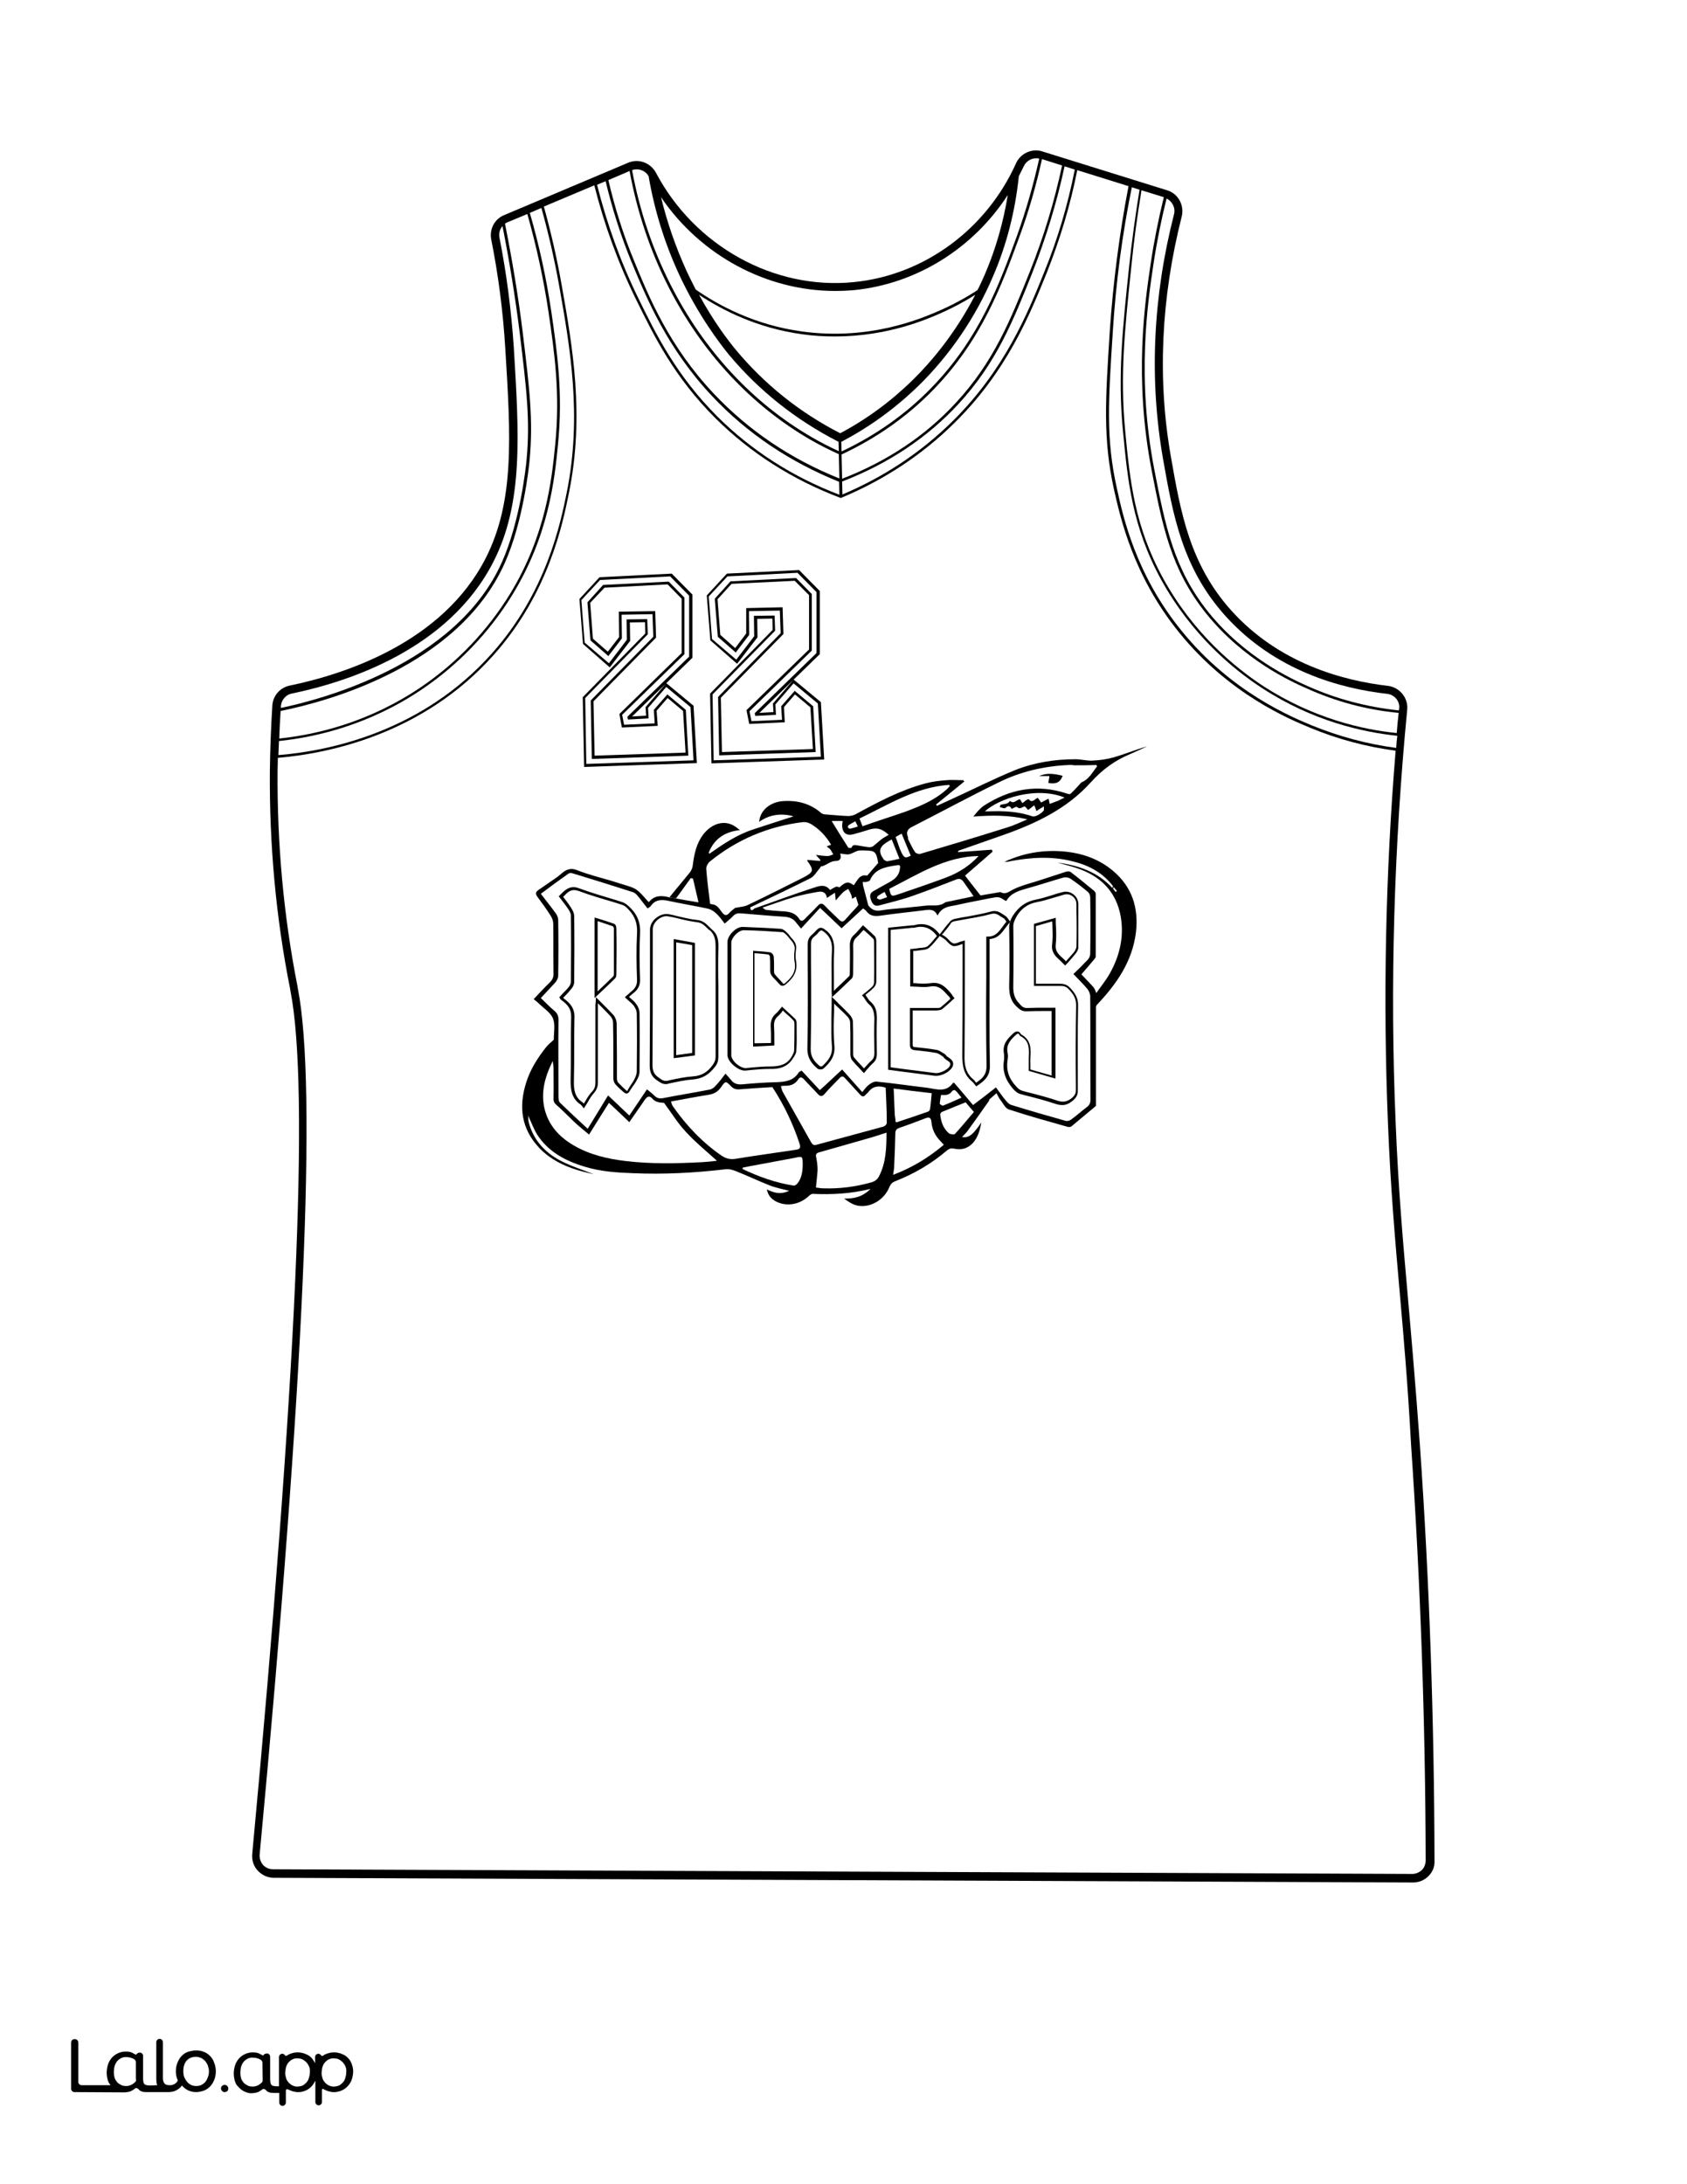 <?xml version="1.0" encoding="utf-8"?>
<!-- Generator: Adobe Illustrator 26.1.0, SVG Export Plug-In . SVG Version: 6.00 Build 0)  -->
<svg version="1.1" id="Layer_1" data-layer="Layer_1" xmlns="http://www.w3.org/2000/svg" xmlns:xlink="http://www.w3.org/1999/xlink" x="0px" y="0px"
	 viewBox="0 0 612 792" style="enable-background:new 0 0 612 792;" xml:space="preserve">
<rect x="0" y="0" width="612" height="792" fill="#808080" stroke="none"/>
<style type="text/css">
	.st0{fill:#FFFFFF;}
	.st1{fill:none;stroke:#000000;stroke-width:0;stroke-linecap:round;stroke-linejoin:round;}
	.st2{fill:#010101;}
</style>
<g id="Black">
	<rect x="20.2" y="18.1" width="573.8" height="752"/>
</g>
<g id="Color">
	<path class="st0" d="M330.4,310.3c-1.1-2.7-2.2-5.3-3.3-8c-0.6,0.3-1.2,0.6-2.2,1.2c0.8,2,1.3,4,2.2,5.8
		C328.1,311.2,328.5,311.2,330.4,310.3z"/>
	<path class="st0" d="M308.4,300.5c0.9-0.2,1.8-0.5,2.8-0.8c-0.3-0.7-0.6-1.2-0.9-1.9c-0.9,0.5-1.7,0.9-2.4,1.4
		c-0.2,0.1-0.4,0.6-0.3,0.8C307.7,300.3,308.2,300.5,308.4,300.5z"/>
	<path class="st0" d="M321.4,305.6c-2.5,1.7-2.7,3.4-0.9,5.9c0.1,0.1,0.1,0.2,0.2,0.3c0.4,0.2,0.8,0.5,1.2,0.5
		c1.5-0.3,3.1-0.6,4.4-0.9c-1-2.4-1.8-4.6-2.8-7C322.8,304.7,322.1,305.2,321.4,305.6z"/>
	<path class="st0" d="M328.5,294.3c5.1-1.9,10.2-4,14.4-7.6c0.6-0.5,1.2-1.1,1.7-1.7c-0.1-0.1-0.2-0.3-0.3-0.4
		c-12,0.8-21.9,7.1-32.5,12.2c0.4,1,0.7,1.8,1.1,2.8C318.2,297.7,323.4,296.1,328.5,294.3z"/>
	<polygon class="st0" points="220.5,236.3 224.6,231 224.5,221.8 237.7,221.6 238,231.2 215.3,254.3 215.7,274 248.7,272.9 
		247.8,257.8 242.2,253.1 238.2,257.7 238.6,263.2 225.6,263.8 224.7,258.9 247.3,236.8 247.3,217.1 242.2,211.9 219.3,213.1 
		214.1,218.6 215.1,231.6 	"/>
	<path class="st0" d="M405.2,323.1c-0.4-0.5-0.8-1-1.2-1.5c0,0.1,0.1,0.1,0.1,0.2c-0.1,0.1-0.2,0.2-0.4,0.3c0.3,0.4,0.7,0.9,1,1.3
		C404.9,323.3,405.1,323.2,405.2,323.1z"/>
	<path class="st0" d="M220.9,240.5l6.5-8.5l-0.1-7.4l7.5-0.1l0.2,5.5l-22.7,23.1l0.4,23.9l38.9-1.3l-1.1-19.3l-8.8-7.3l-6.6,7.6
		l0.2,3.8l-7.5,0.4l-0.2-1l22.4-21.8V216l-6.9-7l-25.4,1.3l-6.8,7.3l1.2,15.4L220.9,240.5z M218.8,212.1l23.8-1.2l5.7,5.8v20.5
		l-22.6,22l0.7,3.6l11.1-0.5l-0.3-4.9l4.9-5.6l6.7,5.6l0.9,16.6l-35,1.2l-0.4-21.2l22.7-23.1l-0.3-8.2l-11.2,0.2l0.1,8.6l-4.9,6.4
		l-6.5-5.7l-1.1-13.8L218.8,212.1z"/>
	<path class="st0" d="M308.9,307.4c0.5-1.4,1.5-0.9,2.5-0.8c1.3,0.2,2.6,0.5,4,0.6c0.5,0,1-0.1,1.4-0.4c1-0.8,2-1.7,3-2.5
		c0.8-0.6,1.6-1,2.6-1.6c-2.6-2.3-4.3-2.7-7-1.9c-1.9,0.6-3.9,1.2-5.8,1.7c-2.5,0.7-4-0.5-4.1-3.1c0-0.5,0.1-1,0.2-1.7
		c-1.4,0-2.7,0-4,0c2,3.3,4,6.5,6,9.6C307.7,307.5,308.8,307.5,308.9,307.4z"/>
	<path class="st0" d="M288.5,419.8c-5.4,1-10.7,2-16.1,3c-1,0.2-2,0.4-3,0.6c0,0.2,0,0.3,0,0.5c5.9,2.8,12,5,18.5,6
		c0.5,0.1,1.2-0.5,1.5-0.9c1.5-2,1.8-4.4,1.8-6.8C291.2,419.3,291.1,419.2,288.5,419.8z"/>
	<path class="st0" d="M267.1,239.2l6.5-8.5l-0.1-7.4l7.5-0.1l0.2,5.5l-22.7,23.1l0.4,23.9l38.9-1.3l-1.1-19.3l-8.8-7.3l-6.6,7.6
		l0.2,3.8l-7.5,0.4l-0.2-1l22.4-21.8v-22.1l-6.9-7l-25.4,1.3l-6.8,7.3l1.2,15.4L267.1,239.2z M265,210.8l23.8-1.2l5.7,5.8v20.5
		l-22.6,22l0.7,3.6l11.1-0.5l-0.3-4.9l4.9-5.6l6.7,5.6l0.9,16.6l-35,1.2l-0.4-21.2l22.7-23.1l-0.3-8.2l-11.2,0.2l0.1,8.6l-4.9,6.4
		l-6.5-5.7l-1.1-13.8L265,210.8z"/>
	<path class="st0" d="M236.7,398.4c-1.2-1.3-1.9-0.8-2.8,0.4c-1.8,2.7-3.7,5.3-5.6,8.1c-2.5-2.4-4.9-4.7-7.4-7
		c-2.5,3.9-4.8,7.7-7.2,11.5c-1.9-1.6-3.7-3-5.3-4.5c-2.2-2.1-4.3-4.3-6.6-6.3c-0.8-0.7-1-1.3-1-2.3c0.1-3.7,0-7.4,0-11.1
		c0-0.8-0.2-1.7-0.3-2.5c-0.1,0.3-0.3,0.6-0.4,0.9c-2.4,5-3.8,10.2-2.7,15.8c1.3,6.2,5.1,10.6,10.5,13.8c5.9,3.5,12.4,5,19.1,5.8
		c9.2,1.1,18.5,0.9,27.8,0.4c1.9-0.1,3.7-0.3,5.3-0.5c-3.8-3.4-7.8-6.7-11.3-10.5c-3-3.2-5.3-7-7.9-10.5c0.8-0.1,1.7-0.3,2.5-0.4
		c-0.8,0.1-1.7,0.3-2.5,0.4C239.3,399.8,237.8,399.7,236.7,398.4z"/>
	<path class="st0" d="M297.3,417.8c-1.1,0.3-1.5,0.7-1.2,1.9c0.3,1.5,0.5,3,0.5,4.5c-0.1,2-0.4,4.1-0.6,6.4c0.8,0.1,1.8,0.3,2.7,0.3
		c6,0.2,11.8-0.6,17.5-2.2c1.3-0.4,2.2-1.1,2.8-2.4c2.4-4.8,2.6-10,2.6-15.6c-1.8,0.6-3.4,1.1-5,1.6
		C310.2,414.1,303.8,416,297.3,417.8z"/>
	<path class="st0" d="M283.2,330.4c2.6,0.1,5.2,0.3,6.8,2.9c0.5,0.8,1.2,0.7,1.9,0c1.5-1.6,3.2-3.1,4.6-4.7c1-1.1,1.7-1.3,2.8-0.1
		c1.6,1.7,3.4,3.3,5.1,5c0.8,0.8,1.5,0.9,2.3-0.1c1.4-1.6,2.8-3.1,4.2-4.6c0.1-0.1,0.2-0.3,0.3-0.4c-0.1,0.1-0.2,0.3-0.3,0.4
		c0.1-0.1,0.2-0.3,0.3-0.4c0.1-0.1,0.1-0.2,0.2-0.3c0.2-0.2,0.5-0.4,0.7-0.6c-0.2,0.2-0.5,0.4-0.7,0.6c-0.3-1-0.6-1.9-0.9-3
		c-0.6,0.4-0.9,0.6-1.4,0.8c-0.1-0.6-0.1-1-0.3-1.4c-0.3-0.8-0.7-1.5-1.1-2.2c-0.7,0.5-1.5,0.8-2,1.4c-0.8,0.8-1.6,1.7-2.5,2.8
		c-0.1-1.1-0.2-1.8-0.3-2.8c-1.1,0.7-1.9,1.2-2.9,1.9c-0.3-2.1-1.7-2.5-3.3-2.2c-2.9,0.5-5.9,1.1-8.7,1.9c-3.7,1.1-7.4,2.5-11.4,3.8
		c0.6,0.4,0.8,0.6,1.1,0.8c-1.4-0.1-2.8-0.2-4.2-0.3c1.4,0.1,2.8,0.2,4.2,0.3C279.5,330.1,281.3,330.3,283.2,330.4z"/>
	<path class="st0" d="M257.6,327.7c0.3,0.1,0.5,0.2,0.8,0.2C258.2,327.8,257.9,327.8,257.6,327.7c0.3,0.1,0.5,0.2,0.8,0.2
		c1.9,0.2,2.6,1.8,3.6,3c0.9,1.1,1.6,1.3,2.6,0.1c0.6-0.7,1.4-1.2,2.1-1.8c1.5-0.3,3.2-0.4,4.5-1c6.9-3.3,13.7-6.7,20.4-10.1
		c3.6-1.9,3.7-2.6,1.3-5.9c-0.1-0.1,0-0.2,0-0.4c1.6,0.1,3.1,0.3,4.6,0.4c0-0.1,0.1-0.3,0.1-0.4c-0.4-0.5-0.9-0.9-1.6-1.8
		c1.7,0.2,3,0.4,4.3,0.4c0.7,0,1.3-0.4,2-0.6c-0.4-0.6-0.7-1.3-1.1-1.8c-0.3-0.4-0.9-0.7-1.3-1.1c0.6-0.2,1-0.4,1.6-0.6
		c-1.9-3.2-4.3-5.7-7.3-7.5c-0.8-0.5-2-0.8-2.9-0.7c-12.6,1.5-23.9,6.3-33.8,14.3c-0.7,0.6-1.3,1.7-1.3,2.6
		C256.5,319.2,257.1,323.4,257.6,327.7C257.6,327.7,257.6,327.7,257.6,327.7z"/>
	<path class="st0" d="M273.7,329.4c7.2-2.5,14.3-5.2,21.5-7.5c1.8-0.6,4.2-1.5,5.9,0.8c2.4-1.4,2.4-1.4,3.4-0.9
		c2.2-2.1,3.3-2.3,5.2-0.8c1.3-1.6,2-4.1,4.9-3.5c1.3-1.5,2.7-3.1,4-4.6c-0.1-0.3-0.2-0.7-0.2-1c-0.6-3-1.2-3.4-4.1-3.5
		c-0.9,0-1.7-0.1-2.6,0c-0.4,0-0.7,0.2-1.1,0.3c-0.9,0.4-1.8,0.9-2.7,1.1c-1,0.1-2-0.2-3.1-0.3c0.5,1.7,0.1,2.7-1.8,2.7
		c-2,0.1-3.3,1.7-5.2,2c-0.1,0-0.2,0.4-0.3,0.5c-1.2,1.3-2.1,3.1-3.6,3.8c-7.2,3.6-14.4,7-21.7,10.5c0,0,0,0,0,0
		c0,0.9,0.3,1.4,1.2,0.7C273.5,329.6,273.6,329.4,273.7,329.4z"/>
	<path class="st0" d="M338.6,141.3c-9.3,9.6-20.5,17.5-33.3,23.5l0.2,8.8c16.3-6.3,30.3-15.6,41.4-27.7
		c13.6-14.7,19.7-29.9,26.7-47.4c5-12.5,8.9-25.4,11.7-38.5l-7.3-2.3c-2.1,9.5-4.8,19-8.2,28.2C363.4,103.4,356.2,123.2,338.6,141.3
		z"/>
	<path class="st0" d="M268.3,395c-1.3,0.1-2.2-0.2-3.1-1.1c-1.9-2-2-2-3.6,0.3c-1.2,1.7-2.6,2.5-4.7,2.8c-4.5,0.7-9,1.6-13.5,2.4
		c0.2,0.5,0.3,1.1,0.6,1.6c4.9,7,10.6,13.1,17.7,18c1.6,1.1,3.2,1.5,5.1,1.2c7.3-1.2,14.7-2.2,22-3.3c1.4-0.2,1.7-0.7,1.3-2.1
		c-2.4-7.3-5.7-14.2-9.9-20.6c1.1-0.1,2.1-0.2,3.2-0.3c-1.1,0.1-2.1,0.2-3.2,0.3C276.1,394.4,272.2,394.7,268.3,395z"/>
	<path class="st0" d="M258.4,143.7c-16.4-17.4-23.8-35.5-29.3-48.7c-3.9-9.5-7-19.3-9.4-29.3l-3.1,1.3c3.6,14.3,8.6,28.2,15.1,41.4
		c6.4,13.1,13.8,27.9,28.6,42.7c12.4,12.3,27.2,21.8,44.2,28.3l-0.1-4.7C286.5,167.5,271,157.1,258.4,143.7z"/>
	<path class="st0" d="M353.8,106.9c-4,2.5-8.1,4.7-12.4,6.6c-5.2,2.3-19.4,8.5-38.5,8.5c-3.8,0-7.8-0.2-11.9-0.8
		c-16.1-2.2-28.8-8.6-37.4-14.3c5.5,10.1,10.9,17,13.3,19.9c10.4,12.5,23.1,22.7,37.9,30.3c9.8-5.2,18.7-11.8,26.6-19.6
		C337.8,131.2,346.5,121,353.8,106.9z"/>
	<path class="st0" d="M418.5,95.4c-2.2,14.6-6.2,41.7,0.3,75.1c3.9,20,7,35.8,19.6,51.5c13.4,16.6,30.4,24.3,36,26.8
		c10.5,4.7,21.6,7.6,33.1,8.8c0-0.2,0-0.5,0.1-0.7c0.3-2.6-1.7-5-4.3-5.3c-16.9-1.9-40.7-8.3-58.7-28.2
		c-15.7-17.4-19.1-36.7-22.7-57.1c-5-28.7-3.7-58.5,4-88.6c0.6-2.3-0.6-4.7-2.7-5.7C421.3,79.6,419.7,87.5,418.5,95.4z"/>
	<path class="st0" d="M378.8,98.7c4.9-12,8.6-24.5,11.1-37.2l-3.7-1.2c-2.8,13.1-6.8,26.1-11.7,38.6c-7,17.6-13.1,32.8-26.9,47.7
		c-11.3,12.2-25.5,21.6-42.1,28l0.1,4.7c15.2-6.4,28.5-15.3,39.8-26.4C364.4,134.2,372.8,113.7,378.8,98.7z"/>
	<path class="st0" d="M403.7,120.2c-1.6,25-2.6,38.7,1.5,57c2.2,10.1,6.8,31.1,23.5,51.6c18,22.2,39.9,31.2,47.1,34.2
		c9.8,4,20.1,6.8,30.7,8.2c0.1-1.5,0.2-2.9,0.4-4.4c-12.5-1.3-30.6-5.3-48.9-17.2c-10.7-6.9-25.7-19.4-36.7-39.3
		c-10.6-19.3-12.2-36.1-13.9-53.8c-2-20.4-0.1-37.7,2.2-59.7c1-9.4,2.3-18.8,3.8-28l-2.8-0.9C407.1,85,404.8,102.6,403.7,120.2z"/>
	<path class="st0" d="M408.2,156.4c1.7,17.6,3.3,34.3,13.8,53.4c10.9,19.8,25.8,32.1,36.3,39c18.1,11.7,36.1,15.8,48.4,17
		c0.2-2.4,0.4-4.9,0.7-7.3c-11.6-1.1-22.8-4.1-33.4-8.9c-5.7-2.5-22.9-10.3-36.4-27.1c-12.8-15.9-15.9-31.8-19.8-51.9
		c-6.5-33.5-2.5-60.8-0.3-75.4c1.2-8,2.8-15.9,4.7-23.7l-8.1-2.5c-1.5,9.2-2.8,18.5-3.7,27.8C408,119.6,406.3,136.1,408.2,156.4z"/>
	<path class="st0" d="M182.1,203.8c6.6-14.8,8.7-34.6,8.9-36.8c1.4-14.6,0-26-2.5-46.6c-1.6-12.8-3.7-25.7-6.2-38.4
		c-1,1.1-1.4,2.6-1.1,4.2c2.6,13.1,4.3,26.6,5.2,39.9c1.9,31.4,3.5,56.3-7.4,77.6c-16.2,31.8-52.8,43.6-73.2,47.8
		c-2.1,0.4-3.7,2.3-3.9,4.5c0,0.2,0,0.5,0,0.7C115.4,253.9,165.4,241.3,182.1,203.8z"/>
	<path class="st0" d="M189.6,120.3c2.5,20.7,3.9,32,2.5,46.8c-0.2,2.2-2.3,22.1-9,37.1c-16.8,37.6-64.8,50.3-81.3,53.6
		c-0.2,3.3-0.4,6.7-0.5,10c13.3-1.4,32.5-5.8,51.5-18.7c13-8.8,24.1-20.5,32.2-33.7c13.1-21.4,15.2-41.8,16.4-54
		c1.9-18.9-0.3-33.8-2.4-48.2c-1.8-12-4.4-24-7.7-35.6l-7.2,3c-0.3,0.1-0.6,0.3-0.9,0.5C185.8,94.2,188,107.3,189.6,120.3z"/>
	<polygon class="st0" points="266.7,235 270.7,229.7 270.7,220.5 283.9,220.2 284.2,229.9 261.5,253 261.9,272.7 294.9,271.6 
		294,256.5 288.4,251.8 284.4,256.4 284.7,261.9 271.8,262.5 270.8,257.5 293.5,235.5 293.5,215.8 288.3,210.6 265.4,211.7 
		260.3,217.3 261.3,230.2 	"/>
	<path class="st0" d="M178.3,237.1c20-22.3,25.1-47.7,27.3-58.5c5.6-27.8,1.2-52.7-2.7-74.7c-1.7-9.6-3.9-19.2-6.5-28.5l-4.2,1.8
		c3.4,11.7,6,23.7,7.8,35.8c2.1,14.5,4.3,29.4,2.4,48.4c-1.2,12.3-3.3,32.8-16.6,54.4c-8.2,13.4-19.4,25.1-32.5,34
		c-19.3,13.1-38.7,17.5-52.1,18.9c-0.1,1.7-0.1,3.4-0.2,5.1C119.7,272.3,153.2,265.2,178.3,237.1z"/>
	<path class="st0" d="M249,98.1c1.1,2.4,2.3,4.7,3.4,6.9c8.5,5.9,21.6,12.9,38.6,15.2c24.8,3.4,43.7-4.9,49.9-7.6
		c4.8-2.1,9.4-4.6,13.7-7.4c1-1.9,1.9-3.9,2.8-6c3.9-9.1,6.6-18.7,8.2-28.5c-12.5,19.3-33,32.2-55.7,34.5c-2.3,0.2-4.7,0.3-7,0.3
		c-24.8,0-48.8-12.9-63.1-34C242,80.6,245.1,89.5,249,98.1z"/>
	<path class="st0" d="M360.2,100.3c-6.3,14.8-15.6,28.4-26.8,39.4c-8.3,8.1-17.7,15-28,20.4l-0.2,0.1l0.1,3.5
		c12.5-5.9,23.5-13.7,32.6-23.1c17.5-18,24.7-37.7,31-55c3.3-9.2,6-18.6,8.1-28.1c-2.2-0.5-4.6,0.6-5.6,2.8
		c-0.6,1.2-1.2,2.4-1.8,3.6C368.3,76.5,365.2,88.8,360.2,100.3z"/>
	<path class="st0" d="M243.3,103.3c12,23.7,29.8,42.9,51.3,55.3c3.1,1.8,6.4,3.5,9.7,5l-0.1-3.4l-0.2-0.1
		c-15.4-7.9-28.7-18.5-39.5-31.4c-3.1-3.8-11.2-14.2-18.2-29.3c-5.2-11.3-8.9-23.2-11-35.5c-0.9-1.6-2.6-2.5-4.3-2.5
		c-0.6,0-1.2,0.1-1.7,0.3C232,76.3,236.7,90.3,243.3,103.3z"/>
	<path class="st0" d="M230,94.5c5.4,13.2,12.8,31.2,29.1,48.4c12.5,13.2,27.7,23.5,45.4,30.6l-0.2-8.8c-3.5-1.6-6.9-3.3-10.2-5.2
		c-21.7-12.5-39.6-31.8-51.7-55.7c-6.6-13-11.3-27.1-14-41.8l-7.7,3.3C223,75.2,226.1,85.1,230,94.5z"/>
	<path class="st0" d="M273.6,344.8c0.5,0,1,0.1,1.5,0.1c1.4,0.1,2.8,0.2,4.2,0.4c0.7,0.1,1.4,1,1.4,1.7c0.1,1.1,0.1,2.2,0.1,3.2
		c0,0.7,0,1.4,0,2c0,0.7,0.2,1,0.3,1.1c0.5,0.6,1.1,1.3,1.7,1.9c0.4,0.4,0.7,0.8,1.1,1.2c0.3,0.4,0.4,0.5,1,0c2.1-1.8,4-3.9,3.4-7.4
		c-0.3-1.6-0.2-3.4,0-4.8c0.1-1.2-0.4-2.1-1.1-3c-0.2-0.3-0.5-0.5-0.7-0.8c-0.4-0.5-0.7-0.9-1.1-1.3l-0.1-0.1c-0.4-0.4-1-1-1.5-1
		c-4.3-0.3-8.9-0.6-13.9-0.7c0,0,0,0-0.1,0c-0.8,0-1.8,0.5-2.8,1.4c-1,1-1.7,2.2-1.7,3.1c0,13.6,0,27.3,0,40.9c0,0.8,0.7,2,1.7,2.9
		c1.2,1.1,2.7,1.8,3.7,1.7c0.6-0.1,1.2-0.1,1.8-0.2c2.3-0.2,4.6-0.4,6.9-0.4c2.9,0,5.9-0.4,7.7-3.4c0.4-0.7,1-1.7,1-2.5
		c0.1-2.7,0.1-5.5,0.1-8.2l0-1.2c0-0.9-0.2-1.2-0.3-1.3c-0.9-1-1.9-1.9-3-2.8c-0.3-0.3-0.6-0.6-0.9-0.9c-0.1,0.1-0.2,0.2-0.2,0.3
		c-0.4,0.6-0.9,1.1-1.4,1.6c-1.2,1-1.7,2.1-1.6,3.8c0.1,1.5,0.1,3,0.1,4.5c0,0.7,0,1.3,0,2v0.5l-7.7,0.4v-34.8L273.6,344.8z"/>
	<path class="st0" d="M342.5,338c-0.2,0.3-0.5,0.6-0.8,0.9c0.1,0.1,0.3,0.2,0.4,0.2c0.6,0.4,1.2,0.7,1.7,1.3c1.9,2,2.1,2.1,4.5,1.1
		c0.2-0.1,0.5-0.1,0.7-0.2c0.1,0,0.3-0.1,0.4-0.1l0.6-0.2v2.5c0,3.6,0,7.1,0,10.7c0,9.3,0,19-0.1,28.5c-0.1,3.6,0.5,6.5,3.2,8.7
		c0.4,0.3,0.6,0.7,0.9,1.1c0,0,0.1,0.1,0.1,0.1c2.3-1.5,3.8-2.9,3.8-6.1c-0.2-10.7-0.2-21.6-0.1-32.2c0-4,0-7.9,0-11.9v-2.8l0.5,0
		c2.8,0.1,4.1-1.8,5.5-3.7c0.4-0.6,0.8-1.1,1.3-1.7c-0.1-0.1-0.1-0.2-0.2-0.3c-0.3-0.4-0.5-0.8-0.9-1c-0.4-0.2-0.7-0.4-1-0.6
		c-1-0.7-1.9-1.3-3.4-0.9c-2.9,0.8-5.8,1.3-8.7,1.8c-1.5,0.3-2.9,0.5-4.4,0.8c-0.7,0.1-1.3,0.4-1.5,0.7
		C344.3,335.8,343.4,336.9,342.5,338z"/>
	<path class="st0" d="M346.4,319.1c-5.4,2.1-10.8,4.2-16.3,6.1c-3.6,1.2-7.4,2.1-11.1,3.1c-1.7,0.5-2.5-0.5-3-1.9
		c-0.5-1.3-0.6-2.5,0.9-3.3c1.3-0.7,2.6-1.5,3.9-2.2c2.3-1.3,5-2.3,5.6-5.5c0.3-1.7,0.2-1.9-1.4-1.6c-3.8,0.6-7.6,1.2-9.4,5.4
		c-0.1,0.3-0.9,0.5-1.4,0.6c-0.4,0.1-0.8,0-1.2,0c0,0.4,0,0.9,0.1,1.3c0.6,2.4,1.3,4.8,1.9,7.2c0,0,0,0,0,0c1.2,1.6,2.6,2.2,4.7,1.8
		c2.8-0.5,5.6-0.6,8.5-0.9c2.5-0.3,5.1-0.5,7.6-0.8c2.4-0.3,4.9,0.5,7.1-1.2c0.1-0.1,0.2,0,0.3-0.1c3.3-0.7,6.7-1.4,10-2.1
		c-1.2-1.8-2.5-3.5-3.7-5.3C348.6,318.5,347.7,318.5,346.4,319.1z"/>
	<path class="st0" d="M340.1,332c-1-2.3-2.6-2.2-4.3-2c-5.4,0.7-10.8,1.2-16.2,2c-2.1,0.3-3.9,0.3-5.3-1.6c-0.4-0.5-0.9-0.8-1.2-1
		c-2.7,2.5-5.2,4.8-7.8,7.2c-2.4-2.3-4.9-4.7-7.8-7.4c-2.3,2.5-4.5,4.9-6.9,7.5c-0.7-0.9-1.3-1.5-1.8-2.2c-1.1-1.5-2.6-2-4.5-2.1
		c-5.1-0.3-10.2-0.8-15.3-1.2c-1.2-0.1-2.2,0-3.1,1c-0.8,0.9-1.9,1.7-3,2.7c-1-1.3-1.9-2.6-3-3.6c-0.8-0.8-1.9-1.5-3-1.8
		c-4.7-1-9.5-1.8-14.2-2.8c-2.6-0.6-4.9-0.6-6.6,1.8c-0.3,0.4-0.7,0.6-1.2,0.9c-1.3-1.6-2.4-3.2-3.7-4.7c-0.4-0.5-1-1-1.6-1.2
		c-7.2-2.3-14.5-4.6-21.8-6.8c-0.5-0.2-1.2-0.2-1.6,0.1c-3.4,2.4-6.7,4.8-10,7.3c1.9,2.5,3.8,4.8,5.5,7.2c0.5,0.7,0.8,1.6,0.8,2.3
		c0.1,6.7,0.1,13.5,0,20.2c0,0.8-0.5,1.8-1,2.4c-1.7,1.9-3.5,3.7-5.3,5.7c1.8,1.7,3.3,3.3,5,4.7c1,0.9,1.4,1.8,1.4,3.2
		c-0.1,9.3,0,18.6,0,27.9c0,0.7,0.1,1.7,0.5,2.1c3.3,3.2,6.6,6.3,10.1,9.5c2.5-4.1,4.9-8,7.4-12.1c2.7,2.5,5.1,4.9,7.7,7.3
		c2.2-3.3,4.3-6.3,6.4-9.5c1.1,0.9,1.9,1.5,2.7,2.3c0.9,0.9,1.8,1.1,3.1,0.9c5.6-1.1,11.3-2,16.9-3.1c0.8-0.1,1.6-0.7,2.1-1.3
		c1.3-1.3,2.4-2.8,3.7-4.5c0.8,0.9,1.4,1.6,2,2.3c1,1.3,2.2,1.7,3.9,1.6c4.2-0.4,8.5-0.7,12.7-0.8c3.3-0.1,6.2-0.6,8-3.6
		c0.1-0.2,0.4-0.2,1-0.6c2.3,2.4,4.5,4.9,6.6,7.1c2.8-2.5,5.4-5,8.1-7.5c2.3,2.6,4.7,5.3,7.3,8.2c0.9-1.1,1.6-2.1,2.6-2.8
		c0.7-0.5,1.7-1.1,2.6-1c6.1,0.6,12.1,1.5,18.1,2.2c3.3,0.4,7,2,9.6-1.7c0-0.1,0.2-0.1,0.4-0.1c2.3,2.6,4.5,5.3,6.9,8.1
		c2.8-2.1,5.5-4.2,8.3-6.4c1.3,1.7,2.4,3.4,3.7,4.9c0.5,0.6,1.2,1.3,2,1.5c6.5,2,13,3.9,19.5,5.7c0.6,0.2,1.5,0,2-0.4
		c2-1.4,3.8-3.1,5.7-4.5c1.1-0.8,1.4-1.6,1.4-2.9c-0.1-12.4,0-24.9-0.1-37.3c0-1-0.5-2.1-1.2-2.9c-1.5-1.8-3.2-3.4-4.9-5.2
		c1.9-1.8,3.6-3.5,5.2-5.2c0.5-0.5,0.9-1.4,0.9-2.1c0.1-6.9,0.1-13.7,0-20.6c0-0.7-0.4-1.6-1-2c-2-1.7-4.1-3.3-6.2-4.7
		c-0.6-0.4-1.7-0.6-2.5-0.4c-4.2,1.2-8.4,2.6-12.7,3.8c-3.1,0.9-6.2,1.6-8,4.6c0,0-0.1,0-0.2,0.1c-2.6-1.6-2.5-1.6-5.7-1
		c-3.9,0.8-7.9,1.5-11.8,2.4C345.1,328.7,341.9,328.4,340.1,332z M232.2,338.4c-0.3,5.7-0.2,11.4,0,16.7c0.1,2.2-0.8,3.9-2.8,5.3
		c-0.3,0.3-0.7,0.6-1,0.9c-0.1,0.1-0.1,0.1-0.2,0.2c0.2,0.2,0.4,0.4,0.6,0.5c0.8,0.7,1.5,1.3,2,2.1c0.8,1,1.2,2.2,1.2,3.2
		c0.1,6.6,0.1,13.6,0,21.3c0,0.9-0.3,1.9-1,3.1c-0.4,0.7-0.8,1.4-1.3,2c-0.4,0.6-0.8,1.2-1.2,1.8c-0.2,0.4-0.5,0.9-1.1,1
		c-0.5,0.1-0.9-0.3-1.3-0.6c-0.3-0.3-0.7-0.6-1-0.9c-0.7-0.6-1.3-1.2-1.9-1.9c-0.5-0.6-0.7-1.5-0.7-2.2c0-2.7,0-5.5,0-8.2
		c0-3.9,0-8-0.1-12c0-0.7-0.4-1.6-0.9-2.2c-1.2-1.3-2.4-2.5-3.7-3.8c-0.3-0.3-0.6-0.6-0.9-0.9c0,0.3,0,0.6,0,0.8l0,0.7
		c0,9,0,18.1,0,27.1c0,1.2-0.2,2.5-1.4,3.9c-0.9,1-1.6,2.1-2.3,3.4c-0.3,0.5-0.7,1.1-1,1.6l-0.4,0.6l-0.4-0.5
		c-0.1-0.1-0.2-0.3-0.3-0.4c-0.2-0.2-0.3-0.4-0.5-0.5c-3.3-2.2-3.6-5.5-3.6-8.7c0.1-3.8,0.1-7.7,0.1-11.5c0-3.8,0-7.6,0.1-11.5
		c0.1-2.9-1.3-4.5-3.3-6c-0.2-0.1-0.3-0.2-0.5-0.4c-0.1-0.1-0.2-0.2-0.2-0.3l-0.3-0.5l0.3-0.3c0.3-0.3,0.6-0.7,0.9-1
		c0.8-0.8,1.6-1.6,2.3-2.5c0.4-0.5,0.7-1.3,0.7-1.8c0.1-8.9,0.1-16.7,0-24c0-0.6-0.3-1.4-0.9-2.3c-0.7-1-1.4-2-2.2-3
		c-0.3-0.4-0.7-0.9-1-1.3l-0.3-0.4l0.7-0.7c0.2-0.2,0.4-0.4,0.6-0.6c1.8-1.7,3.4-2.6,6.1-1.6c4.3,1.6,8.8,2.9,13.1,4.2l2.2,0.7
		c1.4,0.4,2.3,1.2,3.3,2.2C231.3,331.8,232.4,334.7,232.2,338.4z M260.6,344c-0.1,4.4-0.1,8.9,0,13.3c0,1.8,0,3.6,0,5.4l0,5.2
		c0,5.1,0,10.2,0,15.3c0,1.4-0.3,2.5-1.2,3.6c-2.2,2.9-4.6,4.3-7.9,4.6c-2.8,0.2-5.6,0.8-8.4,1.4l-0.8,0.2c-0.3,0.1-0.5,0.1-0.8,0.1
		c-1.2,0-2-0.6-2.9-1.2l-0.3-0.2c-1.9-1.3-2.6-2.9-2.6-5.3c0.1-12.5,0.1-25.2,0.1-37.5l0-11.8c0-1.5,0.8-3.2,2.3-4.3
		c1.4-1.1,3.1-1.6,4.6-1.3c1.1,0.2,2.3,0.5,3.4,0.8c2.3,0.5,4.6,1.1,6.9,1.3c2,0.2,3.2,1.4,4.3,2.5c0.3,0.3,0.6,0.6,0.9,0.9
		C260.5,338.8,260.7,341.1,260.6,344z M279.7,378.2c0-0.5,0-1,0-1.6c0-1.5,0-3-0.1-4.4c-0.1-2,0.5-3.5,1.9-4.7
		c0.5-0.4,0.9-0.9,1.3-1.4c0.2-0.3,0.4-0.5,0.6-0.7l0.3-0.4l0.4,0.4c0.5,0.4,0.9,0.8,1.3,1.2c1.1,1,2.1,1.9,3.1,2.9
		c0.5,0.5,0.5,1.3,0.5,1.9l0,1.2c0,2.7,0.1,5.5-0.1,8.2c0,1.1-0.7,2.2-1.2,2.9c-2.1,3.5-5.5,4-8.6,3.9c-2.3,0-4.6,0.2-6.8,0.4
		c-0.6,0.1-1.2,0.1-1.8,0.2c-0.1,0-0.2,0-0.3,0c-1.5,0-3.1-1-4.2-2c-1.3-1.2-2.1-2.5-2.1-3.7c0-13.6,0-27.3,0-40.9
		c0-1.2,0.8-2.7,2-3.8c1.1-1.1,2.4-1.7,3.5-1.7c5,0.2,9.6,0.4,13.9,0.7c0.8,0.1,1.5,0.7,2.1,1.3l0.1,0.1c0.5,0.4,0.8,0.9,1.2,1.4
		c0.2,0.3,0.4,0.5,0.7,0.8c0.8,0.9,1.6,2,1.4,3.7c-0.2,1.4-0.3,3,0,4.5c0.7,4-1.5,6.4-3.7,8.3c-0.6,0.5-1.5,1-2.4-0.1
		c-0.4-0.4-0.7-0.8-1.1-1.2c-0.6-0.6-1.2-1.2-1.7-1.9c-0.3-0.4-0.5-1-0.5-1.7c0-0.7,0-1.4,0-2.1c0-1,0-2.1-0.1-3.1
		c0-0.2-0.4-0.7-0.6-0.7c-1.4-0.2-2.8-0.3-4.1-0.4c-0.3,0-0.6,0-0.9-0.1v32.7L279.7,378.2z M318.1,369.4c-0.1,3.7-0.1,7.6,0,12.7
		c0,1.5-0.4,2.5-1.4,3.4c-0.7,0.6-1.3,1.3-2,2.1c-0.3,0.3-0.6,0.7-0.9,1.1l-0.4,0.4l-0.4-0.4c-0.4-0.4-0.8-0.9-1.2-1.3
		c-1-1-1.9-2-2.7-3c-0.5-0.6-0.6-1.6-0.6-2.1c0-1.6,0-3.1,0-4.7c0-2.3,0-4.6-0.1-7c0-0.5-0.4-1.3-0.8-1.8c-1.3-1.4-2.7-2.7-4.1-4
		c-0.3-0.3-0.6-0.6-0.9-0.9v0.8c0,1.5,0,2.9-0.1,4.4c-0.1,3.3-0.1,6.8,0.2,10.2c0.3,3.8-1.6,6-3.9,8.1c-0.5,0.5-1.7,0.5-2.2,0.1
		c-1.9-1.6-3.7-3.6-3.7-7.2c0.2-10.6,0.2-21.4,0.1-31.8l0-6.1c0-1.5,0.5-2.6,1.6-3.5c0.4-0.4,0.8-0.7,1.2-1.2
		c0.2-0.2,0.4-0.4,0.6-0.6c0.9-0.9,1.7-0.9,2.8-0.1c2.6,1.8,3.6,4.3,3.4,7.9c-0.2,3.2-0.1,6.5-0.1,9.7c0,1.3,0,2.7,0,4
		c0,0.2,0,0.4,0,0.7l0.9-0.9c1.6-1.5,3.2-3,4.7-4.5c0.1-0.1,0.2-0.4,0.2-1.2l0-0.6c0-3.1,0.1-6.2,0-9.3c0-1.6,0.4-2.8,1.5-3.8
		c0.7-0.6,1.3-1.3,2-2.1c0.3-0.3,0.6-0.7,0.9-1l0.3-0.4l0.4,0.3c0.4,0.3,0.7,0.6,1.1,1c1,0.9,1.9,1.7,2.8,2.6
		c0.5,0.5,0.6,1.4,0.6,1.8c0,4.5,0,9.7,0,14.8c0,0.7-0.4,1.6-0.9,2.1c-0.8,0.8-1.6,1.5-2.4,2.1c-0.2,0.2-0.4,0.3-0.6,0.5l0,0.1
		c0.2,0.3,0.4,0.6,0.6,0.9c0.4,0.6,0.7,1.1,1.2,1.5C318,365.1,318.1,367.3,318.1,369.4z M375.8,326.2c2.1-0.4,4.2-1.1,6.2-1.7
		c1.1-0.4,2.3-0.7,3.4-1c1.4-0.4,2.9-0.1,4,0.8c1.2,0.9,1.8,2.2,1.8,3.7l0,2.5c0,4.3,0,8.7,0,13c0,0.9-0.6,1.8-1.1,2.4
		c-0.7,0.9-1.4,1.7-2.2,2.6c-0.3,0.4-0.7,0.8-1.1,1.2l-0.4,0.4l-0.4-0.4c-0.5-0.5-1-1-1.5-1.5c-1.7-1.5-3.2-3-2.8-5.9
		c0.2-1.8,0.2-3.7,0.1-5.8c0-0.8,0-1.6-0.1-2.4l-5.9,1.7v20.9l2,0c2,0,4,0,6,0l0.1,0c1.5,0,2.9,0,4.3,1.5c1.9,2,3,3.8,2.9,6.6
		c-0.2,9.6-0.1,19.4-0.1,28.9l0,1.8c0,1.7-0.7,2.6-1.7,3.5c-1.3,1.1-2.5,1.7-3.9,1.7c-0.7,0-1.5-0.1-2.4-0.4
		c-3.6-1.2-7.3-2.2-11-3.1l-1.5-0.4c-1.3-0.3-2.1-1-3-2c-2.8-3.2-3.9-6.5-3.3-10.2c0.1-0.9,0.1-1.9,0-2.6c-0.6-3.3,1.2-5.3,3.5-7.4
		c0.5-0.4,0.9-0.6,1.4-0.6c0.4,0,0.8,0.3,1.1,0.7c0.1,0.1,0.1,0.2,0.1,0.2c0,0,0,0,0,0.1c3.9,2,3.7,5.6,3.5,8.6c-0.1,1,0,1.9,0,3
		c0,0.4,0,0.8,0,1.2l7.7,2.2v-23.4c-0.8,0-1.5,0-2.3,0c-2.2,0-4.5,0-6.7,0.1c-1.8,0.1-2.8-0.8-3.9-1.9c-2.3-2.3-2.5-4.9-2.5-7.4
		c0.2-7.2,0.1-14.7,0-21.2c0-1.7,0.6-2.9,1.3-4.1C369.6,328.7,372.2,326.9,375.8,326.2z M359.6,330.5c1.9-0.5,3.1,0.3,4.2,1
		c0.3,0.2,0.6,0.4,0.9,0.6c0.5,0.3,0.9,0.9,1.2,1.3c0.1,0.2,0.2,0.4,0.4,0.5l0.3,0.3l-0.3,0.3c-0.5,0.6-1,1.2-1.5,1.9
		c-1.4,1.9-2.8,3.9-5.8,4.1v1.8c0,4,0,7.9,0,11.9c0,10.5-0.1,21.4,0.1,32.2c0.1,3.9-2,5.5-4.6,7.3l-0.4,0.2l-0.3-0.4
		c-0.1-0.2-0.3-0.4-0.4-0.5c-0.2-0.3-0.5-0.6-0.7-0.8c-3-2.4-3.6-5.5-3.6-9.5c0.1-9.5,0.1-19.1,0.1-28.5c0-3.6,0-7.1,0-10.7v-1.2
		c-0.2,0-0.3,0.1-0.4,0.1c-2.9,1.1-3.4,1-5.6-1.4c-0.4-0.4-0.9-0.7-1.5-1.1c-0.3-0.2-0.5-0.3-0.8-0.5l0,0c-0.3,0.4-0.7,0.8-1,1.2
		c-0.9,1.1-1.8,2.2-2.9,3.1c-0.7,0.6-1.7,0.7-2.6,0.8c-0.3,0-0.6,0.1-0.9,0.1c-0.6,0.1-1.2,0.2-1.8,0.2c-0.1,0-0.3,0-0.4,0v11.7
		c0.6,0,1.1,0,1.7,0.1c1.6,0.1,3.1,0.1,4.6-0.1c3.6-0.6,5.5,1.5,7.3,3.6l0.3,0.4c0.1,0.1,0.2,0.2,0.2,0.3c0.1,0.2,0.3,0.4,0.6,0.8
		l0.3,0.4l-0.4,0.3c-0.4,0.3-0.7,0.6-1.1,1c-1,0.9-1.9,1.7-3,2.6c-0.5,0.4-1.2,0.4-1.9,0.5c-2.2,0-4.5,0-6.8,0l-2,0v5.3
		c0,0.7,0,1.4,0,2.1c0,1.6,0,3.3,0,4.9c0,0.8,0.1,0.9,0.9,1c3.1,0.3,5.5,0.6,7.8,1c0.8,0.1,1.4,0.6,2.1,1c0.2,0.1,0.5,0.3,0.7,0.4
		c0.3,0.2,0.5,0.4,0.6,0.6c0.2,0.3,0.6,0.5,1,0.8c0.8,0.6,1.9,1.3,1.5,2.9c-0.6,2-3.8,3.7-6,3.7c-0.2,0-0.3,0-0.5,0
		c-3.9-0.5-7.8-1-11.7-1.5l-5.3-0.7v-51.5l8.9-0.9c0.1,0,0.2,0,0.3,0c0.1,0,0.1,0,0.2,0c3.8-1.1,6.9,0.1,9.3,3.3
		c0.4-0.5,0.7-0.9,1.1-1.4c0.9-1.2,1.8-2.3,2.7-3.3c0.5-0.6,1.4-0.9,2.1-1c1.5-0.3,2.9-0.6,4.4-0.8
		C353.8,331.8,356.8,331.3,359.6,330.5z"/>
	<path class="st0" d="M315.3,364.2c-0.6-0.5-1-1.1-1.4-1.7c-0.2-0.3-0.3-0.5-0.5-0.8l-0.7-0.8l0.4-0.3c0.3-0.3,0.7-0.6,1-0.8
		c0.8-0.7,1.6-1.3,2.4-2.1c0.3-0.3,0.6-1,0.6-1.4c0.1-5.1,0-10.3,0-14.8c0-0.5-0.1-0.9-0.3-1.1c-0.9-0.9-1.8-1.7-2.8-2.6
		c-0.2-0.2-0.5-0.4-0.7-0.6c-0.2,0.2-0.4,0.4-0.6,0.6c-0.7,0.8-1.3,1.5-2,2.1c-0.9,0.8-1.2,1.7-1.2,3c0.1,3.1,0,6.3,0,9.4l0,0.6
		c0,0.7-0.1,1.5-0.5,1.9c-1.5,1.5-3.1,2.9-4.7,4.5l-2.5,2.3l-0.1-1.8c0-0.4,0-0.8,0-1.1c0-1.3,0-2.7,0-4c0-3.2-0.1-6.5,0.1-9.8
		c0.2-3.3-0.7-5.4-3-7.1c-0.8-0.6-1-0.5-1.6,0c-0.2,0.2-0.4,0.4-0.5,0.6c-0.4,0.4-0.8,0.8-1.3,1.2c-0.9,0.7-1.2,1.5-1.2,2.7l0,6.1
		c0.1,10.4,0.1,21.2-0.1,31.8c-0.1,3,1.3,4.7,3.3,6.4c0.1,0.1,0.7,0.1,0.9,0c2.2-2.1,3.8-4,3.5-7.3c-0.3-3.4-0.2-6.9-0.2-10.3
		c0-1.5,0.1-2.9,0.1-4.4v-3.2l0.8,0.8c0.6,0.6,1.2,1.1,1.7,1.7c1.5,1.4,2.8,2.7,4.1,4.1c0.5,0.6,1.1,1.5,1.1,2.4
		c0.1,2.3,0.1,4.7,0.1,7c0,1.6,0,3.1,0,4.7c0,0.6,0.1,1.2,0.4,1.4c0.8,1,1.7,2,2.7,3c0.3,0.3,0.5,0.6,0.8,0.9
		c0.2-0.2,0.4-0.4,0.6-0.6c0.7-0.8,1.3-1.5,2.1-2.2c0.8-0.7,1.1-1.5,1.1-2.7c-0.1-5.1-0.1-9.1,0-12.7
		C317.1,367.1,316.8,365.5,315.3,364.2z"/>
	<path class="st0" d="M331.7,336.4c-0.2,0-0.3,0-0.5,0c0,0-0.1,0-0.1,0l-8,0.8V387l4.4,0.6c3.9,0.5,7.8,1,11.8,1.5
		c1.7,0.2,4.9-1.3,5.4-2.9c0.2-0.8-0.2-1.1-1.1-1.7c-0.4-0.3-0.9-0.6-1.2-1c-0.1-0.1-0.2-0.3-0.3-0.4c-0.3-0.1-0.5-0.3-0.8-0.5
		c-0.6-0.4-1.1-0.7-1.7-0.8c-2.2-0.4-4.7-0.7-7.7-1c-1.3-0.1-1.8-0.7-1.8-2c0-1.6,0-3.3,0-4.9c0-0.7,0-1.4,0-2.1v-6.3l3,0
		c2.3,0,4.6,0,6.8,0c0.3,0,1,0,1.3-0.2c1-0.8,2-1.7,2.9-2.5c0.2-0.2,0.5-0.4,0.7-0.7c-0.2-0.2-0.3-0.3-0.3-0.5
		c-0.1-0.1-0.1-0.2-0.2-0.2l-0.4-0.4c-1.8-2-3.3-3.8-6.3-3.3c-1.6,0.3-3.2,0.2-4.8,0.1c-0.7,0-1.4-0.1-2.1-0.1h-0.5v-13.6l0.5,0
		c0.3,0,0.6-0.1,0.9-0.1c0.6-0.1,1.2-0.1,1.7-0.2c0.3-0.1,0.6-0.1,1-0.1c0.8-0.1,1.6-0.2,2.1-0.5c1-0.8,1.9-1.9,2.7-2.9
		c0.3-0.3,0.5-0.6,0.8-0.9C337.7,336.4,335,335.5,331.7,336.4z"/>
	<path class="st0" d="M372.8,365.5c2.3-0.1,4.5-0.1,6.8-0.1c0.9,0,1.9,0,2.8,0h0.5v25.7l-9.7-2.8V388c0-0.5,0-1,0-1.5
		c0-1.1,0-2.1,0-3.1c0.2-3.5,0.1-6.1-3-7.7c-0.2-0.1-0.3-0.3-0.4-0.5c0,0,0-0.1-0.1-0.1c-0.1-0.1-0.2-0.3-0.4-0.3c0,0,0,0,0,0
		c-0.1,0-0.3,0.1-0.6,0.3c-2.1,1.9-3.7,3.6-3.2,6.5c0.2,0.9,0.2,1.9,0,2.9c-0.5,3.5,0.4,6.5,3.1,9.4c0.8,0.9,1.4,1.4,2.5,1.7
		l1.5,0.4c3.6,0.9,7.4,1.9,11,3.1c2.1,0.7,3.6,0.4,5.3-1c0.9-0.8,1.4-1.5,1.4-2.8l0-1.8c-0.1-9.5-0.1-19.3,0.1-28.9
		c0-2.5-0.9-4-2.7-5.9c-1.1-1.2-2.1-1.2-3.5-1.2l-0.1,0c-2,0-4,0-6,0l-3,0V335l7.9-2.2v0.7c0,1,0,2,0.1,3c0.1,2.1,0.1,4-0.1,5.9
		c-0.3,2.4,0.9,3.6,2.5,5c0.4,0.4,0.8,0.7,1.2,1.2c0.2-0.3,0.5-0.5,0.7-0.8c0.8-0.9,1.5-1.7,2.2-2.5c0.5-0.7,0.8-1.4,0.9-1.9
		c0.1-4.3,0.1-8.7,0-13l0-2.5c0-1.2-0.5-2.2-1.4-2.9c-0.9-0.7-2-0.9-3.1-0.6c-1.1,0.3-2.2,0.7-3.4,1c-2.1,0.6-4.2,1.3-6.4,1.7
		c-3.3,0.6-5.7,2.3-7.4,5.2c-0.7,1.3-1.2,2.3-1.2,3.6c0.1,6.6,0.1,14,0,21.3c-0.1,2.7,0.3,4.8,2.2,6.7
		C370.7,365,371.4,365.6,372.8,365.5z"/>
	<path class="st0" d="M318.1,325.7c0.4,0.2,0.8,0.5,1.1,0.5c0.9-0.2,1.7-0.6,2.6-0.9c-0.3-0.6-0.5-1.1-0.9-1.9
		c-0.9,0.5-1.6,0.9-2.3,1.4C318.3,324.9,318.2,325.4,318.1,325.7z"/>
	<path class="st0" d="M389.8,277.5c-0.7-0.1-1.5-0.2-2.2-0.1c-8.9,0.4-17.4,2.4-25.3,6.3c-10.5,5.1-20.8,10.7-31.2,16
		c-1.9,0.9-2.5,2-1.7,3.9c0,0.2,0,0.4,0,0.6c0.8,1.6,1.5,3.2,2.5,4.7c0.3,0.5,1.4,0.9,2,0.7c10.5-3.1,21.1-6.3,31.6-9.6
		c2.3-0.7,4.6-1.8,7.2-2.9c-6.7-1.6-13-1.5-19.6-1c1.2-1.5,2.4-3,3.9-4c9.3-6,19.2-7.9,29.9-4.4c0.5,0.2,1.2,0.4,1.5,0.1
		c1.4-1.3,2.6-2.7,3.9-4.1c2.8-1.1,4-3.7,5.7-5.8c-0.1-0.2-0.2-0.3-0.2-0.5C395.2,277.5,392.5,277.5,389.8,277.5z M380.3,283.9
		c0.1-0.8,0.3-1.5,0.4-2.5c-1.4,0-2.6,0-3.7,0c2.8-1.3,5.6-0.8,8.5-0.1C384.6,283.8,383,284.4,380.3,283.9z"/>
	<path class="st0" d="M507.9,470c-1.8-20.6-3.4-38.3-4.4-63c-1.8-44.6-0.9-89.9,2.8-134.8c-10.7-1.4-21.1-4.2-31-8.3
		c-7.2-3-29.3-12-47.5-34.5c-16.8-20.7-21.4-41.9-23.7-52c-4-18.4-3.1-32.2-1.5-57.3c1.2-17.7,3.5-35.4,6.8-52.6l-18.6-5.8
		c-2.5,12.7-6.3,25.2-11.1,37.3c-6.1,15.1-14.5,35.8-33.7,54.6c-11.5,11.3-25.2,20.4-40.8,26.9l-0.2,0.1l-0.2-0.1
		c-17.4-6.6-32.6-16.3-45.2-28.8c-15-14.9-22.3-29.8-28.8-43c-6.5-13.2-11.6-27.2-15.2-41.5l-18.3,7.7c2.6,9.4,4.8,19,6.5,28.7
		c3.9,22.1,8.3,47.1,2.6,75.1c-2.2,10.9-7.3,36.5-27.5,59c-25.4,28.4-59.3,35.5-78.1,37.1c0,1.6-0.1,3.2-0.1,4.7
		c-0.2,26.4,2.2,52.7,7.2,78l0.2,1.2c6.9,35.7,2.3,141.3-13.9,313.7c-0.1,1.4,0.3,2.7,1.2,3.8c0.9,1,2.2,1.6,3.6,1.6l413.3,1.7
		c0,0,0,0,0,0c1.3,0,2.5-0.5,3.5-1.4c0.9-0.9,1.4-2.2,1.4-3.5c-0.1-50.2-1.9-100.9-5.3-150.7C510.7,501.7,509.2,484.8,507.9,470z
		 M263.7,208l26.2-1.3l7.5,7.6v22.9l-21.9,21.3l5.1-0.3l-0.2-3.1l7.5-8.7l9.9,8.2l1.2,20.8l-40.9,1.4l-0.5-25.3l22.7-23.1l-0.1-4.1
		l-5.5,0.1l0.1,6.7l-7.4,9.6l-9.7-8.5l-1.3-16.3L263.7,208z M217.5,209.3l26.2-1.3l7.5,7.6v22.9l-21.9,21.3l5.1-0.3l-0.2-3.1
		l7.5-8.7l9.9,8.2l1.2,20.8l-40.9,1.4l-0.5-25.3l22.7-23.1l-0.1-4.1l-5.5,0.1l0.1,6.7l-7.4,9.6l-9.7-8.5l-1.3-16.3L217.5,209.3z
		 M415.8,270.8c-1.8,0.8-3.6,1.7-5.5,2.5c-5.7,2.3-10.5,5.8-14.7,10.5c-8.6,9.5-19.8,14.8-31.7,19c-5.3,1.9-10.7,3.7-16,5.6
		c-0.2,0.1-0.3,0.2-0.4,0.6c4.1-0.3,8.2-0.6,12.3-0.9c0.1,0.2,0.2,0.4,0.3,0.7c-3.3,2.9-6.7,5.8-10,8.7c1.7,2.3,3.7,4.7,5.6,7.2
		c2.3-0.4,4.7-0.8,7-1.2c0.1,0,0.3-0.1,0.3,0c1.8,1,3-0.2,4.6-1c3.3-1.6,7-2.4,10.5-3.6c2.9-0.9,5.7-1.9,8.6-2.8
		c0.5-0.2,1.3-0.2,1.7,0.1c2.9,2.2,5.8,4.6,8.6,6.9c0.2,0.3,0.5,0.6,0.5,0.9c0,7.6,0,15.3,0,22.9c0,0.3-0.3,0.6-0.5,0.9
		c-1.5,1.8-3,3.6-4.7,5.5c1.4,1.5,3,3.1,4.4,4.7c0.5,0.6,0.7,1.4,1,2.1c1.6-2.3,3.5-4.6,4.9-7.1c3.6-6.4,5.2-13.2,4-20.5
		c-1.6-9.2-7.3-14.8-15.9-17.7c-2.3-0.8-4.7-1.3-7-2c7.6,1,14.7,3.4,20,9.4c0,0,0,0,0,0c-0.1-0.1-0.2-0.2-0.3-0.3
		c0.1-0.1,0.3-0.2,0.4-0.3c0,0,0.1,0.1,0.1,0.1c-0.2-0.4-0.4-0.8-0.7-1.1c-3.8-4.6-8.9-7.1-14.6-8.4c-7.4-1.8-14.8-1.3-22.2,0.1
		c-0.3,0.1-0.7,0.2-1,0.2c-0.2,0-0.4,0-1,0c6.9-3.2,13.7-4.3,20.9-3.8c6.8,0.5,13.2,2.6,18.5,7.1c6.9,5.8,9.3,13.4,8.3,22.2
		c-1.3,10.7-7.1,18.9-14.3,26.5c-0.1,0.2-0.1,0.4-0.2,0.6c0,12,0,23.9,0,35.9c-3,2.5-6,5-9,7.5c-0.3,0.2-0.9,0.2-1.3,0.1
		c-7.1-2-14.3-4-21.3-6.3c-1.3-0.4-2.1-2.2-3.1-3.5c-0.5-0.6-0.8-1.3-1.4-2.4c-0.9,0.8-1.7,1.5-2.5,2.2c-0.1,0.1-0.2,0.2-0.2,0.4
		c0,0,0.1,0,0.1,0c0,0,0,0,0,0c0,0,0,0,0,0l0,0c0,0,0,0,0,0c-2.6,3.7-5.2,7.4-7.9,11.1c-0.6,0.8-1.3,1.4-2,2.2
		c2.4,0.4,3.9-0.7,7-5.3c-0.5,3-1.3,5.5-3.1,7.5c-1.9,2-4.2,2.6-6.8,2c-1.1-0.2-1.7,0-2.5,0.6c-5.6,4.8-11.9,8.5-18.8,11.2
		c-1,0.4-1.6,0.9-2.1,2c-1.9,4.9-7.2,7.9-11.9,6.8c-1.6-0.4-3.1-1.4-4.6-2.5c3.6,0.1,6.7-0.6,9.6-3.5c-7.2,1.8-14.1,2.1-21,1.8
		c-0.5,0-1.1,0.5-1.5,0.9c-3.3,3-7.9,3.8-11.7,1.9c-1.8-0.9-3-2.3-3.4-4.4c3.3,1.6,5.4,1.7,8.1,0.5c-2.6-0.7-5.1-1.1-7.4-2.1
		c-4.1-1.6-8-3.5-12.1-5.1c-1.2-0.5-2.6-0.8-3.8-0.6c-11.1,1.3-22.3,1.9-33.5,1.4c-5.8-0.2-11.6-0.6-17.2-2.3
		c-7.1-2.1-13.4-5.4-17.5-11.8c-1.2-2-2-4.2-3.2-6.8c0.1,0.9,0,1.5,0.1,2c1.6,6.6,5.7,11.2,11.5,14.3c4,2.1,8.3,3.4,12.2,5
		c-1.6-0.4-3.8-0.9-5.8-1.5c-5.3-1.6-10.1-4-14-8.1c-6.5-6.9-7.5-14.9-4.7-23.7c1.5-4.8,4.2-9,7.3-12.9c0.8-1,1.8-1.7,2.7-2.6
		c0-2.6,0.6-5.5-0.3-7.7c-0.9-2.2-3.4-3.7-5.2-5.5c-0.5-0.5-1.1-0.9-1.8-1.5c2-2.1,3.8-4.1,5.8-6c1-1,1.5-2,1.4-3.5
		c-0.1-6,0-12-0.1-17.9c0-1-0.4-2-0.9-2.8c-1.5-2.4-3.2-4.7-4.9-7c-0.7-1-0.6-1.6,0.3-2.3c2.1-1.5,4.3-2.9,6.4-4.4
		c0.6-0.4,1.2-0.9,1.8-1.4c1.7-1.5,3.3-2.5,5.9-1.5c4,1.6,8.1,2.6,12.2,3.8c1.5,0.5,3,0.9,4.5,1.4c5,1.5,5,1.5,9.2,6.3
		c0.1,0,0.3,0,0.3,0c2-2.5,4.7-2.3,7.4-1.6c0.8,0.1,1.6,0.2,2.4,0.4c2.7,0.5,5.4,1,8.1,1.4c-0.7-2.9-1.3-5.7-2-8.6
		c-0.3-0.1-0.5-0.1-0.8-0.2c-1.8,2.4-3.5,4.9-5.3,7.3c-0.8-0.1-1.6-0.2-2.4-0.4c2.5-3,4.9-6,7.4-9c0.5-0.7,0.9-1.5,1-2.4
		c0.5-4.1,1.3-8,3.8-11.3c2.6-3.4,6.4-5,9.8-3.8c1.3,0.4,2.4,1.3,3.5,2.2c-5.4,0.6-9.3,3.1-11.3,8.2c0.1,0.1,0.2,0.2,0.2,0.4
		c5-3.5,10-6.9,15.8-8.8c5.1-1.7,10.2-3.3,14.8-4.8c-4-1.1-8.4-0.9-12.5,2c0.4-4.6,4.5-7.2,8.5-7.5c5.2-0.4,10,0.8,14,4.3
		c0.4,0.3,0.9,0.5,1.4,0.5c2.8,0.2,5.6,0.5,8.4,0.6c0.9,0,1.8-0.2,2.6-0.6c8.1-4.4,16.3-8.8,25.3-11.2c2.5-0.7,5.1-1,7.7-1.2
		c2-0.2,4.1,0,6.2,0c0.1,0.2,0.2,0.3,0.3,0.5c-3.4,2.8-6.8,5.5-10.2,8.3c0.1,0.2,0.2,0.4,0.3,0.5c1.5-0.7,3.1-1.4,4.6-2.1
		c7.9-3.6,15.6-7.5,23.6-10.8c7-2.8,14.5-4,22-4c2.1,0,4.2,0.6,6.2,0.5c2.6-0.1,5.3-0.5,7.8-1.2c4.1-1.2,8-2.8,12.1-4
		C416.2,270.5,416,270.7,415.8,270.8z"/>
	<path class="st0" d="M357.3,294.2c0.6,0,1,0,1.4,0c5.3-0.2,10.6,0,15.8,1.8c1,0.4,3.5-1.1,4.2-2.2c0-0.4,0-0.8,0-1.4
		c-1,0.6-1.8,1.1-2.7,1.7c-0.3-0.9-0.5-1.4-0.8-2.1c-0.7,0.6-1.3,1-2.2,1.7c-0.4-0.4-0.7-0.8-1.2-1.3c-0.9,0.1-1.7,1.3-2.9,0.2
		c-0.2-0.2-1.2,0.4-1.9,0.7c-0.5-1-1.2-1.4-2.3-0.3c-0.3,0.3-1.2-0.2-2-0.3c0.1-0.4,0.2-0.8,0.3-0.9c1.2-0.3,2.6-0.1,3.4-1.4
		c1.4,1.3,2.3-0.4,3.6-0.6c0.2,0.3,0.5,0.8,0.9,1.4c0.5-0.3,0.9-0.7,1.3-1c0.3-0.2,1-0.5,1-0.4c1.3,1.6,2.1-0.1,3.3-0.5
		c0.4,0.5,0.7,1,1.2,1.7c0.7-0.4,1.5-0.8,2.7-1.4c0.1,0.6,0.3,1.2,0.4,1.9c1-0.4,2.1-0.8,3.2-1.2c-1,1.4-2.3,2.4-3.8,3
		c1.5-0.6,2.8-1.6,3.8-3c0.7-0.4,1.4-0.7,2.2-1.1C375.8,285,362.3,289.6,357.3,294.2z"/>
	<path class="st0" d="M325.5,324.4c5.9-2,11.8-4,17.7-6.2c4.5-1.7,8.5-4.2,11.8-7.8c-12.2,0.2-22.1,6.7-32.4,11.9
		C323.2,325,323.3,325.1,325.5,324.4z"/>
	<path class="st0" d="M0,0v792h612V0H0z M518.2,680.3c-1.5,1.5-3.5,2.3-5.6,2.3c0,0,0,0,0,0l-413.3-1.7c-2.2,0-4.3-1-5.8-2.6
		c-1.5-1.6-2.2-3.8-2-6c16.1-172.1,20.8-277.4,13.9-312.8l-0.2-1.2c-5.1-25.5-7.5-52-7.3-78.6c0.1-8,0.4-16,0.9-23.9
		c0.2-3.5,2.8-6.5,6.3-7.2c19.8-4.1,55.4-15.5,71.1-46.2c10.5-20.7,9.1-43.9,7.1-76.1c-0.8-13.2-2.5-26.5-5.1-39.5
		c-0.7-3.7,1.2-7.4,4.7-8.8l45-19c3.8-1.6,8.1,0,10.1,3.7c14,26.5,42.8,42.5,71.7,39.6c25.5-2.5,48.1-19.1,58.9-43.1
		c1.6-3.6,5.8-5.5,9.5-4.3l45.3,14.1c4,1.2,6.3,5.4,5.3,9.5c-7.5,29.6-8.9,59-3.9,87.3c3.5,19.9,6.8,38.8,21.9,55.6
		c17.3,19.2,40.5,25.4,56.8,27.3c4.2,0.5,7.4,4.3,7,8.6c-4.8,49.7-6.3,100.1-4.2,149.7c1,24.6,2.6,42.4,4.4,62.9
		c1.3,14.9,2.8,31.8,4.4,54.1c3.5,49.9,5.2,100.6,5.3,150.9C520.5,676.9,519.7,678.8,518.2,680.3z"/>
	<polygon class="st0" points="251.1,342.7 245.3,341.7 245.3,382.6 251.1,381.8 	"/>
	<path class="st0" d="M321.3,394.4c-2.5-0.8-4.7-0.6-6.3,1.6c-0.3,0.4-0.7,0.6-1,1c-0.7,0.8-1.3,0.7-2-0.1c-1.8-2-3.6-3.9-5.4-5.9
		c-0.7-0.8-1.2-0.9-2-0.1c-1.8,1.9-3.7,3.7-5.4,5.7c-1,1.2-1.7,1-2.6,0c-1.6-1.8-3.3-3.4-4.9-5.2c-0.8-0.9-1.6-1-2.2,0.1
		c-1.2,1.8-3,2.3-5,2.2c-0.4,0-0.8,0.1-1.2,0.1c0.2,0.7,0.3,1.4,0.6,2c3.4,6.1,6.9,12.2,10.3,18.3c0.5,0.9,1,1.3,2,1
		c8.1-2.2,16.2-4.4,24.3-6.6c0.5-0.1,1.3-0.9,1.2-1.4C321.7,403,321.5,398.7,321.3,394.4C321.3,394.4,321.3,394.4,321.3,394.4z"/>
	<path class="st0" d="M225.4,328l-2.2-0.7c-4.4-1.3-8.9-2.6-13.2-4.2c-2.2-0.8-3.5-0.2-5,1.4c-0.2,0.2-0.4,0.4-0.6,0.6l-0.1,0.1
		c0.2,0.3,0.5,0.6,0.7,0.9c0.8,1,1.5,2,2.2,3.1c0.7,1.1,1.1,2.1,1.1,2.9c0.1,7.3,0.1,15.2,0,24c0,0.9-0.5,1.9-1,2.4
		c-0.7,0.9-1.5,1.8-2.3,2.6c-0.2,0.2-0.5,0.5-0.7,0.7c0.1,0.1,0.2,0.1,0.2,0.2l0.1,0.1c2,1.5,3.9,3.3,3.8,6.8
		c-0.1,3.8-0.1,7.7-0.1,11.4c0,3.8,0,7.7-0.1,11.6c-0.1,3.4,0.4,6,3.1,7.8c0.2,0.1,0.4,0.3,0.5,0.5c0.2-0.3,0.4-0.7,0.6-1
		c0.7-1.2,1.5-2.5,2.5-3.5c0.9-1,1.1-2,1.1-3.2c0-9,0-18.1,0-27.1l0-0.7c0-0.4,0-0.7,0.1-1.2l0.1-1.9l0.8,0.8
		c0.6,0.6,1.1,1.1,1.7,1.7c1.3,1.3,2.6,2.6,3.8,3.9c0.7,0.8,1.1,1.9,1.2,2.9c0,4,0.1,8.1,0.1,12c0,2.7,0,5.4,0,8.2
		c0,0.6,0.2,1.2,0.5,1.5c0.6,0.6,1.2,1.2,1.8,1.8c0.3,0.3,0.7,0.6,1,0.9c0.3,0.3,0.4,0.3,0.4,0.3c0,0,0.1,0,0.3-0.5
		c0.4-0.7,0.8-1.3,1.2-1.9c0.4-0.6,0.9-1.3,1.2-2c0.5-1,0.8-1.9,0.8-2.6c0.1-7.7,0.1-14.6,0-21.2c0-0.8-0.4-1.7-1-2.6
		c-0.5-0.7-1.2-1.3-1.9-1.9c-0.3-0.3-0.7-0.6-1-0.9l-0.4-0.4l0.4-0.4c0.2-0.2,0.4-0.4,0.6-0.5c0.4-0.3,0.7-0.7,1.1-1
		c1.7-1.3,2.4-2.6,2.3-4.5c-0.2-5.3-0.3-11,0-16.8c0.2-3.4-0.7-6-2.9-8.4C227.3,329,226.6,328.3,225.4,328z M223.6,353.3
		c0,0.3,0,1-0.5,1.5c-1.6,1.6-3.2,3.1-5,4.8l-2.4,2.3v-29.2l2.3,0.7c1.6,0.5,3.2,1,4.8,1.6c0.6,0.2,0.8,1.1,0.8,1.6
		C223.7,341.5,223.7,346.8,223.6,353.3z"/>
	<path class="st0" d="M222.4,335.9c-1.5-0.5-3-1-4.7-1.6l-0.9-0.3v25.5l0.7-0.7c1.7-1.6,3.4-3.2,5-4.8c0.1-0.1,0.2-0.4,0.2-0.8
		c0-6.5,0-11.8,0-16.7C222.6,336.3,222.5,336,222.4,335.9z"/>
	<path class="st0" d="M256.6,336.6c-1.1-1.1-2-2-3.7-2.2c-2.4-0.3-4.7-0.8-7-1.4c-1.1-0.3-2.2-0.5-3.4-0.7c-0.2,0-0.5-0.1-0.7-0.1
		c-1,0-2.1,0.4-3.1,1.2c-1.2,1-1.9,2.3-1.9,3.5l0,11.8c0,12.3,0,25-0.1,37.5c0,2.1,0.6,3.4,2.2,4.5l0.3,0.2c0.9,0.7,1.7,1.2,2.9,1
		l0.8-0.2c2.8-0.6,5.6-1.2,8.5-1.4c3-0.2,5.2-1.4,7.2-4.2c0.7-1,1-1.8,1-3c0-5.1,0-10.2,0-15.3l0-5.2c0-1.8,0-3.6,0-5.4
		c0-4.4,0-8.9,0-13.3c0-2.7-0.1-4.7-2-6.5C257.2,337.2,256.9,336.9,256.6,336.6z M252.1,382.7l-7.7,1v-43.2l7.7,1.4V382.7z"/>
	<path class="st0" d="M337.9,406.8c-0.2-1.7-0.9-1.8-2.2-1.3c-3.1,1.2-6.3,2.4-9.5,3.5c-1.1,0.4-1.4,1-1.4,2.1
		c-0.1,3.8-0.2,7.7-0.4,11.5c0,1-0.2,2-0.4,3.4c6.9-2.6,12.8-6.2,18.4-10.9c-0.5-0.5-0.8-0.9-1.2-1.3
		C339.3,411.9,338.1,409.5,337.9,406.8z"/>
	<path class="st0" d="M341.7,403.2c-0.3,0.1-0.7,0.7-0.6,1.1c0.3,2.5,1.1,4.9,3.1,6.6c0.5,0.4,1.9,0.6,2.2,0.3
		c2.4-2.6,4.6-5.3,6.9-8c-1-1.2-2-2.3-3-3.5C347.4,400.9,344.5,402,341.7,403.2z"/>
	<path class="st0" d="M342.1,400.9c2.3-0.9,4.5-1.9,6.7-2.9c-0.6-0.7-1.1-1.4-1.7-2.1c-0.6-0.7-1.2-0.9-1.8-0.1
		c-1,1.3-2.4,1.4-3.9,1.2c-0.2,1.1-0.4,2.1-0.5,3.2C341,400.4,341.8,401,342.1,400.9z"/>
	<path class="st0" d="M324.9,406.8c0.3,0.1,0.4,0.2,0.5,0.1c3.7-1.2,7.5-2.5,11.2-3.8c0.4-0.1,0.8-0.6,0.8-1
		c0.3-1.9,0.4-3.8,0.6-5.7c-4.6-0.5-9.2-1.1-13.8-1.7c0.1,3.2,0.3,6.3,0.4,9.5C324.7,405.2,324.9,406,324.9,406.8z"/>
	<path class="st1" d="M359,398.4c-0.1,0.1-0.2,0.2-0.2,0.4"/>
	<path class="st1" d="M258.4,327.9c-0.3-0.1-0.5-0.2-0.8-0.2"/>
	<path class="st1" d="M311.2,328.4c-0.1,0.1-0.2,0.3-0.3,0.4"/>
	<path class="st2" d="M76.2,745.5c-0.7-0.7-1.4-1.2-2.3-1.5c-0.9-0.4-1.8-0.5-2.8-0.5c-1,0-1.9,0.2-2.9,0.5
		c-0.9,0.3-1.6,0.8-2.3,1.5c-0.6,0.6-1.1,1.4-1.5,2.4c-0.4,0.9-0.6,2-0.6,3.1c0,1.1,0.1,1.7,0.4,2.6c0.1,0.2,0.3,0.7,0.3,0.8
		c-0.2,0.6-1.1,1.4-2,1.6c-0.3,0.1-0.7,0.1-1,0.1c-0.7,0-1.4-0.1-1.8-0.6c-0.4-0.5-0.6-1-0.6-2v-13c0-0.7-0.6-1.2-1.2-1.2h0
		c-0.7,0-1.2,0.6-1.2,1.2v13.3c0,0.9,0.1,1.6,0.3,2.2c0,0.1,0,0.1,0.1,0.1c-0.1,0-0.2,0-0.4,0c-1,0.1-3.5,0.3-4.2-0.3
		c-0.1-0.1-0.1-0.1-0.2-0.2c-0.4-0.5-0.4-1.7-0.4-2.3v-7.9c0-0.5-0.4-1-0.9-1.1c-0.1,0-1-0.1-1.4,0.5c0,0,0,0,0,0
		c-0.1,0.2-0.4,0.3-0.6,0.1c-0.4-0.2-0.7-0.4-1.1-0.6c-0.7-0.3-1.4-0.4-2.3-0.4c-1.9,0-3.7,0.8-5,2.2c-0.6,0.7-1.1,1.5-1.4,2.4
		c-0.3,1-0.5,2-0.5,3c0,1.1,0.2,2.2,0.5,3.1c0.2,0.5,0.5,1,0.9,1.5l-10.5,0c-0.7,0-1.2-0.6-1.2-1.2v-14.3c0-0.7-0.6-1.2-1.2-1.2H27
		c-0.7,0-1.2,0.6-1.2,1.2v16.8c0,0.7,0.6,1.2,1.2,1.2l18.2,0.1c0.5,0,1-0.1,1.5-0.2c0.5-0.1,1-0.3,1.4-0.6c0.2-0.1,0.3-0.2,0.5-0.3
		c0.1-0.1,0.3-0.2,0.4-0.3c0.3-0.3,0.9-0.1,1.2,0.2c0.6,0.8,1.5,1.1,2.8,1.1h8.2c0.5,0,1.1-0.1,1.6-0.2c1-0.2,2.6-1.2,3.2-2.2
		c0.4,0.6,1.6,1.5,2.3,1.8c0.9,0.4,1.8,0.6,2.8,0.6c1,0,1.9-0.2,2.8-0.5c1.8-0.7,3.1-2.1,3.8-3.9c0.4-0.9,0.6-2,0.6-3.1
		c0-1.2-0.2-2.2-0.6-3.1C77.4,747,76.9,746.2,76.2,745.5z M49.4,754.1L49.4,754.1c0,0.3-0.1,0.6-0.3,0.8c-0.4,0.4-0.8,0.7-1.3,1
		c-0.6,0.3-1.3,0.5-2,0.5c-0.7,0-1.4-0.1-1.9-0.4c-0.5-0.3-1-0.5-1.4-1c-0.4-0.5-0.7-0.9-0.9-1.5c-0.2-0.7-0.3-1.4-0.3-2.2
		c0-0.7,0.1-1.5,0.3-2.2c0.2-0.6,0.5-1.2,0.9-1.7c0.4-0.5,0.9-0.8,1.4-1.1c0.6-0.3,1.2-0.4,1.8-0.4c0.6,0,1.3,0.1,1.9,0.3
		c0.4,0.1,0.8,0.3,1.1,0.5c0.3,0.2,0.6,0.6,0.6,1V754.1z M75.4,753.2c-0.2,0.6-0.5,1.2-0.9,1.7c-0.4,0.5-0.9,0.8-1.4,1.1
		c-0.6,0.3-1.3,0.4-1.9,0.4c-0.6,0-1.3-0.1-1.9-0.4c-0.6-0.3-1.1-0.7-1.5-1.2c-0.4-0.5-0.7-1.1-1-1.7c-0.2-0.7-0.3-1.4-0.3-2.1
		c0-1.6,0.4-2.9,1.2-3.8s2-1.4,3.4-1.4c0.6,0,1.3,0.2,1.8,0.4c0.6,0.3,1.1,0.7,1.5,1.1c0.4,0.5,0.8,1.1,1,1.7c0.2,0.7,0.4,1.3,0.4,2
		C75.8,751.8,75.7,752.5,75.4,753.2z"/>
	<path class="st2" d="M106.2,761.5C106.2,761.5,106.1,761.6,106.2,761.5L106.2,761.5z"/>
	<path class="st2" d="M119.4,761.5C119.4,761.5,119.3,761.6,119.4,761.5L119.4,761.5z"/>
	<path class="st2" d="M127.7,748.7c-0.3-0.9-0.7-1.7-1.3-2.3c-0.6-0.7-1.3-1.2-2.1-1.5c-0.8-0.4-1.8-0.6-2.7-0.7
		c-0.5,0-1.1,0-1.6,0.1c0,0,0,0-0.1,0c-0.4,0.1-0.8,0.2-1.1,0.3c-0.6,0.2-1.1,0.4-1.6,0.8c-0.2,0.2-0.5,0.1-0.7-0.1
		c-0.2-0.3-0.6-0.6-1-0.6h0c-0.7,0-1.2,0.6-1.2,1.2l0,2.2c-0.3-0.6-0.7-1.2-1.1-1.7c-0.6-0.7-1.3-1.2-2.1-1.5
		c-0.8-0.4-1.8-0.6-2.7-0.7c-0.5,0-1.1,0-1.6,0.1c0,0,0,0-0.1,0c-0.4,0.1-0.8,0.2-1.1,0.3c-0.6,0.2-1.1,0.5-1.6,0.8
		c-0.2,0.1-0.4,0.1-0.6-0.1c-0.2-0.4-0.6-0.6-1-0.6h0c-0.7,0-1.2,0.6-1.2,1.2v10.6c-1,0-2.2,0-2.6-0.4c-0.1-0.1-0.1-0.1-0.2-0.2
		c-0.4-0.5-0.4-1.7-0.4-2.3v-7.9c0-0.5-0.4-1-0.9-1.1h0c-0.1,0-1-0.1-1.4,0.5c0,0,0,0,0,0c-0.1,0.2-0.4,0.3-0.6,0.1
		c-0.4-0.2-0.7-0.4-1.1-0.6c-0.7-0.3-1.4-0.4-2.3-0.4c-1.9,0-3.7,0.8-5,2.2c-0.6,0.7-1.1,1.5-1.4,2.4c-0.3,1-0.5,2-0.5,3
		c0,1.1,0.2,2.2,0.5,3.1c0.1,0.3,0.3,0.6,0.4,0.9c0,0,0,0.1,0.1,0.1c0,0.1,0.1,0.1,0.1,0.2c0.1,0.1,0.2,0.2,0.3,0.3h0
		c0,0,0.1,0.1,0.2,0.2c0.3,0.4,1.9,2.2,4.4,2.4c0.1,0,0.3,0,0.6,0c0.5,0,1-0.1,1.5-0.2c0.5-0.1,1-0.3,1.4-0.6
		c0.2-0.1,0.3-0.2,0.5-0.3c0.1-0.1,0.3-0.2,0.4-0.3c0.3-0.3,0.9-0.1,1.2,0.2c0.6,0.8,1.5,1.1,2.8,1.1h2.1v3.5c0,0.7,0.6,1.2,1.2,1.2
		h0c0.7,0,1.2-0.6,1.2-1.2V758c0-0.3,0.4-0.6,0.7-0.4l0.7,0.3c0.8,0.4,1.7,0.6,2.6,0.7c0.4,0,1.6,0.1,2.8-0.4
		c2.3-0.8,3.4-2.7,3.8-3.6c0-0.1,0.1,0,0.1,0v7.6c0,0.7,0.6,1.2,1.2,1.2h0c0.7,0,1.2-0.6,1.2-1.2v-4.4c0-0.3,0.3-0.5,0.5-0.3
		l0.8,0.4c0.8,0.4,1.7,0.6,2.6,0.7c0.9,0.1,1.9-0.1,2.8-0.4c1.7-0.6,3.1-1.9,3.9-3.6c0.4-0.9,0.6-1.9,0.7-3
		C128.2,750.6,128,749.6,127.7,748.7z M95.3,754.3c0,0.3-0.1,0.6-0.3,0.8c-0.4,0.4-0.8,0.7-1.3,1c-0.6,0.3-1.3,0.5-2,0.5
		c-0.7,0-1.4-0.1-1.9-0.4c-0.5-0.3-1-0.5-1.4-1c-0.4-0.5-0.7-0.9-0.9-1.5c-0.2-0.7-0.3-1.4-0.3-2.2c0-0.7,0.1-1.5,0.3-2.2
		c0.2-0.6,0.5-1.2,0.9-1.7c0.4-0.5,0.9-0.8,1.4-1.1c0.6-0.3,1.2-0.4,1.8-0.4c0.6,0,1.3,0.1,1.9,0.3c0.4,0.1,0.8,0.3,1.1,0.5
		c0.3,0.2,0.6,0.6,0.6,1L95.3,754.3z M112.4,751.6c0,0.7-0.2,1.4-0.4,2.1c-0.2,0.6-0.5,1.1-1,1.6c-0.4,0.4-0.9,0.8-1.4,1
		c-0.6,0.2-1.3,0.3-1.9,0.3c-0.6,0-1.2-0.2-1.8-0.5c-0.5-0.3-1-0.7-1.4-1.2c-0.4-0.5-0.7-1.1-0.8-1.7c-0.2-0.7-0.3-1.3-0.2-2
		c0.1-1.5,0.5-2.7,1.4-3.6c0.4-0.4,0.8-0.7,1.3-0.9c0.6-0.3,1.3-0.4,2.1-0.3c0.4,0,0.8,0.1,1.1,0.2c0.2,0.1,0.4,0.2,0.6,0.3
		c0.5,0.3,1,0.7,1.4,1.2c0.4,0.5,0.7,1.1,0.9,1.7C112.4,750.2,112.5,750.9,112.4,751.6z M125.6,751.6c0,0.7-0.2,1.4-0.4,2.1
		c-0.2,0.6-0.5,1.1-1,1.6c-0.4,0.4-0.9,0.8-1.4,1c-0.6,0.2-1.3,0.3-1.9,0.3c-0.6,0-1.2-0.2-1.8-0.5c-0.5-0.3-1-0.7-1.4-1.2
		c-0.4-0.5-0.7-1.1-0.8-1.7c-0.2-0.7-0.3-1.3-0.2-2c0.1-1.5,0.5-2.7,1.4-3.6c0.4-0.4,0.8-0.7,1.3-0.9c0.6-0.3,1.3-0.4,2.1-0.3
		c0.4,0,0.8,0.1,1.1,0.2c0.2,0.1,0.4,0.2,0.6,0.3c0.5,0.3,1,0.7,1.4,1.2c0.4,0.5,0.7,1.1,0.9,1.7
		C125.6,750.2,125.7,750.9,125.6,751.6z"/>
	<path class="st2" d="M81.7,756c-0.9-0.1-1.7,0.6-1.5,1.5c0.1,0.5,0.5,1,1.1,1.1c0.9,0.1,1.7-0.6,1.5-1.5
		C82.7,756.5,82.3,756.1,81.7,756z"/>
</g>
</svg>
